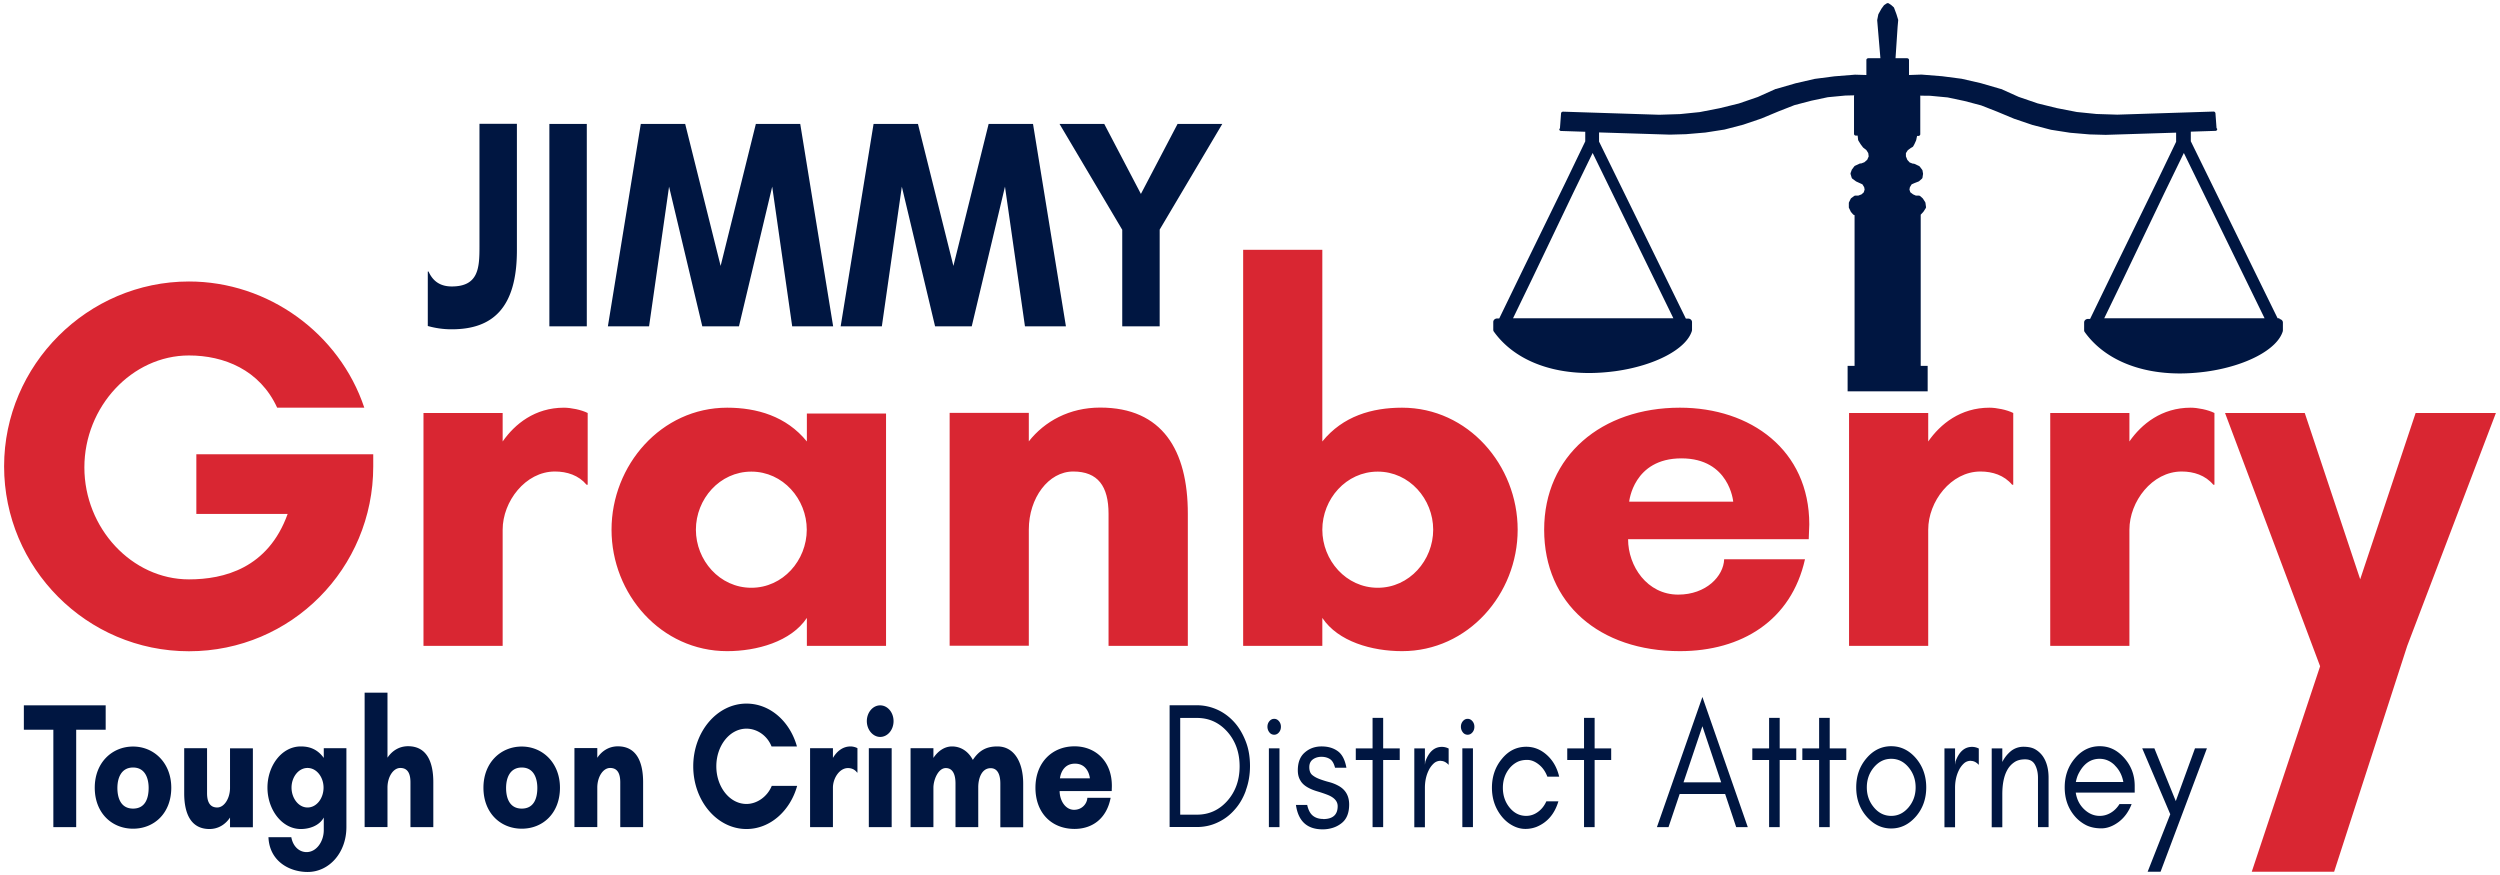 <svg width="560" height="196" fill="none" xmlns="http://www.w3.org/2000/svg"><g clip-path="url(#clip0_401_66)"><path d="M18.9 104.702c0 13.603 10.636 25.079 23.424 25.079 7.816 0 17.734-2.473 22.112-14.666H43.981v-13.356h39.625v2.721c0 22.828-18.329 41.401-41.282 41.401-22.954 0-41.406-18.722-41.406-41.426s18.699-41.401 41.406-41.401c17.734 0 33.713 11.599 39.278 28.268H62.087c-3.909-8.508-11.947-11.698-19.763-11.698C29.56 79.624 18.9 91.1 18.9 104.702zm93.695 13.949v26.019H94.86V92.51h17.735v6.38c2.721-3.907 7.223-7.568 13.728-7.568 1.533 0 3.908.47 5.318 1.188v16.075h-.248c-1.78-2.127-4.378-2.967-7.098-2.967-6.629 0-11.7 6.751-11.7 13.009v.024zm85.879 26.019h-17.735v-6.258c-3.537 5.318-11.229 7.445-17.858 7.445-14.792 0-25.897-12.762-25.897-27.206 0-14.443 11.13-27.329 25.897-27.329 6.629 0 13.258 1.905 17.858 7.568v-6.257h17.735v52.037zm-30.176-39.028c-7.099 0-12.417 6.159-12.417 13.009 0 6.851 5.318 13.009 12.417 13.009s12.417-6.158 12.417-13.009c0-6.85-5.318-13.009-12.417-13.009zm97.752 39.028h-17.735v-29.58c0-6.158-2.375-9.472-7.915-9.472-5.541 0-9.944 5.911-9.944 13.009v26.018h-17.735v-52.16h17.735v6.38c3.537-4.5 9.103-7.567 15.979-7.567 13.95 0 19.639 9.571 19.639 23.767v29.58l-.024.025zm12.416 0V55.955h17.735V98.89c4.601-5.688 11.131-7.568 17.859-7.568 14.791 0 25.897 12.886 25.897 27.329 0 14.444-11.131 27.206-25.897 27.206-6.728 0-14.322-2.127-17.859-7.445v6.258h-17.735zm30.152-13.01c7.099 0 12.417-6.158 12.417-13.009 0-6.85-5.318-13.009-12.417-13.009s-12.417 6.159-12.417 13.009c0 6.851 5.318 13.009 12.417 13.009zm96.54-10.882h-40.466c0 6.035 4.254 12.416 11.229 12.416 6.258 0 10.166-4.13 10.29-7.914h18.106c-3.067 13.726-14.198 20.577-28.025 20.577-17.982 0-30.399-10.635-30.399-27.206 0-16.57 12.887-27.329 30.399-27.329 15.855 0 28.99 9.473 28.99 26.142 0 1.064-.124 2.251-.124 3.314zm-16.919-8.409s-.816-9.695-11.6-9.695c-10.785 0-11.7 9.695-11.7 9.695h23.3zm43.682 6.282v26.019h-17.735V92.51h17.735v6.38c2.721-3.907 7.223-7.568 13.728-7.568 1.533 0 3.908.47 5.318 1.188v16.075h-.248c-1.781-2.127-4.378-2.967-7.099-2.967-6.628 0-11.699 6.751-11.699 13.009v.024zm45.067 0v26.019h-17.735V92.51h17.735v6.38c2.721-3.907 7.222-7.568 13.728-7.568 1.533 0 3.908.47 5.317 1.188v16.075h-.247c-1.781-2.127-4.378-2.967-7.099-2.967-6.629 0-11.699 6.751-11.699 13.009v.024zM541.1 92.51l-12.417 37.246-12.416-37.246h-17.859l21.297 56.735-15.311 46.027h18.452l16.374-50.602 19.862-52.16H541.1z" fill="#D92632"/><path d="M17.07 185.28h-5.12v-21.814H5.344V158h18.329v5.466h-6.605v21.814zm21.296-8.83c0 5.664-3.784 9.176-8.558 9.176s-8.583-3.537-8.583-9.176c0-5.638 3.883-9.225 8.583-9.225s8.558 3.685 8.558 9.225zm-5.07.05c0-2.201-.817-4.576-3.488-4.576-2.672 0-3.513 2.375-3.513 4.576 0 2.201.742 4.625 3.513 4.625 2.77 0 3.487-2.374 3.487-4.625zm7.964-8.904h5.12v10.066c0 2.053.693 3.215 2.276 3.215 1.583 0 2.869-2.052 2.869-4.402v-8.854h5.12v17.684h-5.12v-2.177c-1.014 1.534-2.622 2.572-4.6 2.572-4.033 0-5.665-3.24-5.665-8.013v-10.091zm31.215 0h5.12v17.659c0 5.812-3.908 10.066-8.682 10.066-4.08 0-8.558-2.399-8.78-7.791h5.12c.37 2.078 1.78 3.339 3.413 3.339 2.25 0 3.859-2.399 3.859-4.921v-2.82c-1.014 1.855-3.24 2.572-5.145 2.572-4.254 0-7.47-4.377-7.47-9.274 0-4.897 3.19-9.225 7.47-9.225 1.904 0 3.685.568 5.145 2.572v-2.177h-.05zm0 8.83c0-2.325-1.533-4.403-3.586-4.403s-3.587 2.078-3.587 4.403c0 2.325 1.534 4.452 3.587 4.452s3.586-2.078 3.586-4.452zm24.587 8.854h-5.12v-10.041c0-2.078-.693-3.216-2.276-3.216-1.583 0-2.87 2.004-2.87 4.403v8.829h-5.12v-30.099h5.12v14.567c1.015-1.533 2.623-2.572 4.601-2.572 4.032 0 5.665 3.24 5.665 8.063v10.066zm28.37-8.83c0 5.664-3.784 9.176-8.558 9.176s-8.583-3.537-8.583-9.176c0-5.638 3.884-9.225 8.583-9.225 4.7 0 8.558 3.685 8.558 9.225zm-5.07.05c0-2.201-.816-4.576-3.488-4.576-2.671 0-3.512 2.375-3.512 4.576 0 2.201.742 4.625 3.512 4.625s3.488-2.374 3.488-4.625zm23.696 8.78h-5.12v-10.041c0-2.078-.693-3.216-2.276-3.216-1.583 0-2.869 2.004-2.869 4.403v8.829h-5.12v-17.683h5.12v2.176c1.014-1.533 2.622-2.572 4.6-2.572 4.032 0 5.665 3.24 5.665 8.063v10.041zm34.505-9.25c-1.559 5.614-6.06 9.67-11.354 9.67-6.579 0-11.922-6.306-11.922-14.048 0-7.741 5.343-14.047 11.922-14.047 5.294 0 9.746 4.006 11.304 9.596h-5.689c-.964-2.449-3.265-3.982-5.615-3.982-3.759 0-6.752 3.808-6.752 8.433s2.993 8.434 6.752 8.434c2.375 0 4.7-1.657 5.665-4.056h5.689zm8.014.42v8.83h-5.12v-17.684h5.12v2.177c.791-1.336 2.077-2.572 3.957-2.572.446 0 1.113.148 1.534.395v5.466h-.074c-.52-.717-1.262-1.014-2.053-1.014-1.905 0-3.364 2.275-3.364 4.402zM197.163 158c1.633 0 2.993 1.558 2.993 3.537 0 1.979-1.36 3.537-2.993 3.537-1.632 0-2.993-1.608-2.993-3.537 0-1.929 1.336-3.537 2.993-3.537zm-2.547 27.28v-17.684h5.12v17.684h-5.12zm24.536 0h-5.12v-9.794c0-1.731-.47-3.438-2.176-3.438-1.707 0-2.771 2.646-2.771 4.402v8.83h-5.12v-17.684h5.12v2.177c1.015-1.534 2.499-2.572 4.156-2.572 1.904 0 3.611 1.014 4.675 3.017 1.459-2.201 3.141-3.017 5.491-3.017 3.908 0 5.788 3.734 5.788 8.31v9.794h-5.12v-9.794c0-1.732-.47-3.438-2.177-3.438-1.979 0-2.77 2.25-2.77 4.254v8.978l.024-.025zm29.855-8.088h-11.65c0 2.053 1.237 4.205 3.24 4.205 1.806 0 2.919-1.41 2.969-2.696h5.219c-.891 4.65-4.082 6.975-8.089 6.975-5.169 0-8.756-3.611-8.756-9.226 0-5.614 3.711-9.274 8.756-9.274 4.576 0 8.361 3.215 8.361 8.854 0 .371-.025.767-.025 1.113l-.025.049zm-4.872-2.844s-.248-3.289-3.34-3.289c-3.091 0-3.364 3.289-3.364 3.289h6.704zm34.925 2.77c-.618 1.682-1.459 3.116-2.548 4.304a11.157 11.157 0 01-3.784 2.819c-1.459.693-3.018 1.014-4.675 1.014h-6.06v-27.279h6.06c1.657 0 3.216.346 4.675 1.014 1.459.667 2.721 1.632 3.784 2.819 1.064 1.187 1.905 2.646 2.548 4.303s.94 3.488.94 5.466c0 1.979-.322 3.809-.94 5.466v.074zm-4.18-13.256c-1.83-2.028-4.081-3.042-6.753-3.042h-3.759v21.665h3.759c2.672 0 4.923-1.014 6.753-3.042 1.855-2.077 2.795-4.674 2.795-7.791 0-3.116-.94-5.713-2.795-7.79zm12.046-1.064c0 .495-.149.915-.446 1.262-.296.346-.643.519-1.063.519-.421 0-.792-.173-1.064-.519a2.008 2.008 0 01-.445-1.262c0-.494.148-.915.445-1.261.297-.346.643-.519 1.064-.519.42 0 .767.173 1.063.519.297.346.446.767.446 1.261zm-2.696 22.482v-17.659h2.374v17.659h-2.374zm12.144-1.806c2.177 0 3.265-.964 3.265-2.893 0-1.113-.791-1.979-2.349-2.572a30.368 30.368 0 00-2.128-.718c-.766-.222-1.484-.494-2.152-.865-.766-.421-1.36-.94-1.731-1.608-.396-.643-.569-1.41-.569-2.275 0-1.756.52-3.092 1.558-3.982 1.039-.915 2.301-1.36 3.76-1.36 1.459 0 2.647.346 3.636 1.063.965.693 1.608 1.929 1.929 3.71h-2.547c-.248-.989-.643-1.632-1.163-1.954-.519-.321-1.138-.495-1.88-.495s-1.385.198-1.904.569c-.544.396-.816.965-.816 1.756 0 .792.222 1.385.667 1.756.446.371.99.668 1.658.915.667.248 1.36.47 2.127.668a9.12 9.12 0 012.152.866c1.533.865 2.325 2.25 2.325 4.155 0 1.904-.569 3.314-1.732 4.204a5.995 5.995 0 01-1.929 1.014 7.427 7.427 0 01-2.276.346c-3.487 0-5.466-1.83-5.985-5.465h2.523c.247 1.137.692 1.954 1.286 2.423.593.47 1.36.718 2.325.718l-.05.024zm7.322-15.828h3.76v-6.851h2.374v6.851h3.71v2.597h-3.71v15.037h-2.374v-15.037h-3.76v-2.597zm19.046 2.77c-.619 0-1.163.198-1.608.618a5.112 5.112 0 00-1.113 1.534c-.569 1.162-.841 2.473-.841 3.907v8.83h-2.375v-17.659h2.375v3.66l.099-.717c.791-2.201 2.028-3.289 3.71-3.289a3.31 3.31 0 011.509.371v3.66c-.544-.594-1.138-.89-1.756-.89v-.025zm7.519-7.618c0 .495-.148.915-.445 1.262-.297.346-.643.519-1.064.519-.42 0-.791-.173-1.063-.519a2.009 2.009 0 01-.446-1.262c0-.494.149-.915.446-1.261.296-.346.643-.519 1.063-.519.421 0 .767.173 1.064.519.297.346.445.767.445 1.261zm-2.696 22.482v-17.659h2.375v17.659h-2.375zm19.046-11.303c-.421-1.113-1.039-2.028-1.905-2.72-.866-.693-1.731-1.039-2.622-1.039-.89 0-1.657.173-2.275.495a5.486 5.486 0 00-1.658 1.36c-1.014 1.236-1.508 2.72-1.508 4.402s.494 3.191 1.508 4.427c1.015 1.237 2.251 1.855 3.711 1.855.964 0 1.83-.297 2.646-.89.817-.594 1.435-1.385 1.88-2.374h2.696c-.841 2.819-2.473 4.723-4.873 5.713a6.888 6.888 0 01-2.547.47c-.94 0-1.905-.248-2.82-.742-.94-.495-1.731-1.163-2.424-2.004-1.484-1.83-2.226-3.982-2.226-6.48 0-2.497.742-4.674 2.226-6.455 1.484-1.83 3.314-2.72 5.466-2.72 1.707 0 3.265.618 4.651 1.879 1.335 1.212 2.25 2.82 2.72 4.823h-2.646zm4.452-6.331h3.76v-6.851h2.374v6.851h3.71v2.597h-3.71v15.037h-2.374v-15.037h-3.76v-2.597zm37.844 17.634l-2.473-7.42h-10.191l-2.498 7.42h-2.597l10.19-29.159 10.166 29.159h-2.597zm-3.364-10.041l-4.205-12.564-4.229 12.564h8.434zm6.976-7.593h3.759v-6.851h2.375v6.851h3.71v2.597h-3.71v15.037h-2.375v-15.037h-3.759v-2.597zm11.204 0h3.76v-6.851h2.375v6.851h3.71v2.597h-3.71v15.037h-2.375v-15.037h-3.76v-2.597zm25.452 15.235c-1.558 1.781-3.388 2.696-5.54 2.696s-3.982-.891-5.541-2.696c-1.533-1.781-2.3-3.933-2.3-6.505s.767-4.724 2.3-6.529c1.534-1.805 3.389-2.696 5.541-2.696 2.152 0 4.007.915 5.54 2.696 1.534 1.805 2.301 3.982 2.301 6.529 0 2.548-.767 4.724-2.301 6.505zm-1.682-11.031c-1.063-1.261-2.349-1.879-3.858-1.879s-2.77.618-3.859 1.879c-1.063 1.262-1.608 2.77-1.608 4.526 0 1.756.545 3.24 1.608 4.502 1.064 1.261 2.35 1.879 3.859 1.879s2.77-.618 3.858-1.879c1.064-1.262 1.608-2.746 1.608-4.502 0-1.756-.544-3.264-1.608-4.526zm14-1.434c-.618 0-1.162.198-1.607.618a5.078 5.078 0 00-1.113 1.534c-.569 1.162-.841 2.473-.841 3.907v8.83h-2.375v-17.659h2.375v3.66l.098-.717c.792-2.201 2.029-3.289 3.711-3.289a3.31 3.31 0 011.509.371v3.66c-.545-.594-1.138-.89-1.757-.89v-.025zm15.014 3.833c0-1.137-.222-2.127-.667-2.943-.446-.816-1.163-1.212-2.202-1.212s-1.855.223-2.498.693a4.953 4.953 0 00-1.558 1.781c-.718 1.335-1.064 3.116-1.064 5.366v7.371h-2.375v-17.659h2.375v3.042a7.484 7.484 0 011.905-2.424 4.45 4.45 0 012.819-.989c1.064 0 1.93.173 2.598.544a5.374 5.374 0 011.682 1.484c.915 1.261 1.36 2.918 1.36 4.946v11.031h-2.375v-11.031zm21.643 3.29h-13.183c.222 1.508.865 2.77 1.88 3.734 1.038.99 2.201 1.484 3.487 1.484.866 0 1.682-.222 2.474-.692.791-.47 1.434-1.113 1.954-1.954h2.72c-.643 1.682-1.607 3.017-2.869 3.982-1.286.964-2.597 1.459-3.908 1.459s-2.473-.247-3.413-.717a8.255 8.255 0 01-2.498-1.954c-1.534-1.781-2.301-3.933-2.301-6.505s.767-4.724 2.301-6.529c1.533-1.805 3.388-2.696 5.54-2.696s3.908.866 5.467 2.597c1.583 1.781 2.374 3.858 2.374 6.307v1.484h-.025zm-4.452-6.134c-.989-.964-2.127-1.434-3.389-1.434-1.954 0-3.487 1.038-4.6 3.116-.347.618-.569 1.311-.718 2.077h10.636c-.272-1.508-.915-2.745-1.929-3.734v-.025zm7.371 23.867l5.071-12.886-6.283-14.765h2.721l4.798 11.822 4.304-11.822h2.672l-10.389 27.651h-2.894zM107.401 55.288V27.736h8.385v28.343c0 12.935-5.467 17.684-14.594 17.684a19.28 19.28 0 01-5.367-.742V60.828h.173c1.014 2.275 2.746 3.338 5.194 3.338 5.986 0 6.209-4.13 6.209-8.878zm15.657 17.807V27.76h8.385v45.334h-8.385zm54.392 0l-4.477-31.286-7.446 31.286h-8.212l-7.445-31.286-4.477 31.286h-9.226l7.371-45.334h9.944l7.939 31.805 7.891-31.805h9.943l7.371 45.334H177.4h.05zm52.14 0l-4.476-31.286-7.446 31.286h-8.212l-7.445-31.286-4.477 31.286h-9.226l7.371-45.334h9.944l7.939 31.805 7.891-31.805h9.943l7.371 45.334h-9.226.049zm21.767-21.665l-14.024-23.67h10.017l8.212 15.68 8.212-15.68h10.018l-14.025 23.67v21.665h-8.385V51.429h-.025zm259.344 19.86h-.519L490.74 31.643v-2.152l5.392-.173h.124c.223 0 .396-.173.396-.371 0-.1-.05-.173-.149-.247l-.247-3.364s-.049-.173-.148-.247c-.075-.075-.198-.1-.297-.1l-21.544.693-4.65-.148-4.403-.445-4.452-.866-4.329-1.064-4.254-1.459-3.958-1.78h-.074l-4.428-1.286-4.303-.99-4.378-.569-4.626-.37-2.795.098V13.44c0-.223-.198-.396-.445-.396h-2.573l.47-7.073.124-1.385v-.149l-.396-1.286-.519-1.385s-.05-.123-.099-.148l-.519-.47s-.025-.025-.05-.025l-.495-.346a.49.49 0 00-.519 0l-.519.346s-.075.05-.099.1l-.545.741-.643 1.162s-.024.075-.049.1l-.247 1.26v.1l.717 8.458h-2.696c-.248 0-.446.173-.446.396v3.363l-2.547-.074-4.626.371-4.378.569-4.303.99-4.428 1.285h-.074l-3.958 1.781-4.254 1.46-4.329 1.063-4.452.865-4.403.446-4.65.148-21.544-.692s-.223.024-.297.098a.516.516 0 00-.148.248l-.248 3.363s-.123.149-.148.248c0 .198.148.346.396.37h.124l5.293.174v2.151l-4.354 9.052-9.3 19.044-5.615 11.575h-.47c-.47 0-.865.346-.865.791v1.756c0 .149.049.297.148.42 4.279 5.961 11.996 9.25 21.297 9.25 1.929 0 3.933-.148 5.961-.42 8.83-1.237 15.855-4.946 17.092-9.027 0-.074.024-.149.024-.198v-1.756c0-.445-.395-.791-.865-.791h-.52l-19.441-39.646v-2.053l15.855.495 3.611-.1 4.353-.37 4.279-.668 4.18-1.088 4.082-1.385 3.858-1.608 3.537-1.385 3.76-.989 3.735-.791 3.908-.371 2.004-.05s-.05.124-.05.198v8.434c0 .222.198.395.445.395h.371l.099.915a1 1 0 00.05.174l.519.84.52.693.074.074.692.544.421.668.099.742-.322.742-.643.569-.717.272h-.173s-.149 0-.198.05l-1.014.47s-.124.073-.173.148l-.52.692s-.049.074-.049.099l-.248.693s-.024.148 0 .247l.248.816s.074.148.148.198l.767.569s.049.024.074.05l1.41.642.396.643.099.544-.198.619-.495.445-.717.272h-.668s-.198.025-.272.099l-.643.47s-.099.099-.124.148l-.396.816s-.024.1-.024.149v.915s0 .099.024.148l.396.816s.025.075.05.1l.494.568s.198.149.322.149v33.759h-1.558v5.713h17.932v-5.713h-1.558V48.066s.049 0 .049-.025l.52-.569.049-.05.52-.815s.074-.173.049-.248l-.123-.915s-.025-.099-.05-.148l-.519-.816-.074-.074-.52-.47s-.198-.124-.322-.124h-.667l-.619-.272-.618-.47-.198-.594.099-.544.396-.643.618-.272.891-.346.148-.074.643-.57s.124-.148.124-.222l.123-.816v-.123l-.123-.693s-.025-.099-.074-.148l-.52-.693s-.099-.099-.173-.148l-1.014-.47s-.124-.05-.198-.05h-.173l-.717-.272-.52-.569-.321-.791v-.742l.42-.643.668-.495.396-.222s.123-.1.148-.149l.272-.494.371-.816s0-.05.025-.075l.198-.94h.272c.247 0 .445-.173.445-.395v-8.434s0-.123-.049-.198l2.275.025 3.908.371 3.735.791 3.76.99 3.537 1.385 3.859 1.607 4.081 1.385 4.18 1.088 4.279.668 4.353.371 3.612.1 15.781-.495v2.052l-4.354 9.052-9.3 19.044-5.615 11.575h-.47c-.47 0-.866.346-.866.791v1.756c0 .148.05.297.149.42 4.279 5.961 11.996 9.25 21.296 9.25 1.93 0 3.933-.148 5.962-.42 8.83-1.237 15.855-4.947 17.091-9.027 0-.075.025-.149.025-.198v-1.756c0-.445-.396-.791-.866-.791l.198-.174zm-3.438 0h-35.915l4.205-8.682 9.3-19.44 4.329-8.903 18.081 37.024zm-168.345 0l4.205-8.682 9.3-19.44 4.329-8.903 18.081 37.024h-35.915z" fill="#001641"/></g><defs><clipPath id="clip0_401_66"><path fill="#fff" transform="translate(.918 .679)" d="M0 0h558.165v194.642H0z"/></clipPath></defs></svg>